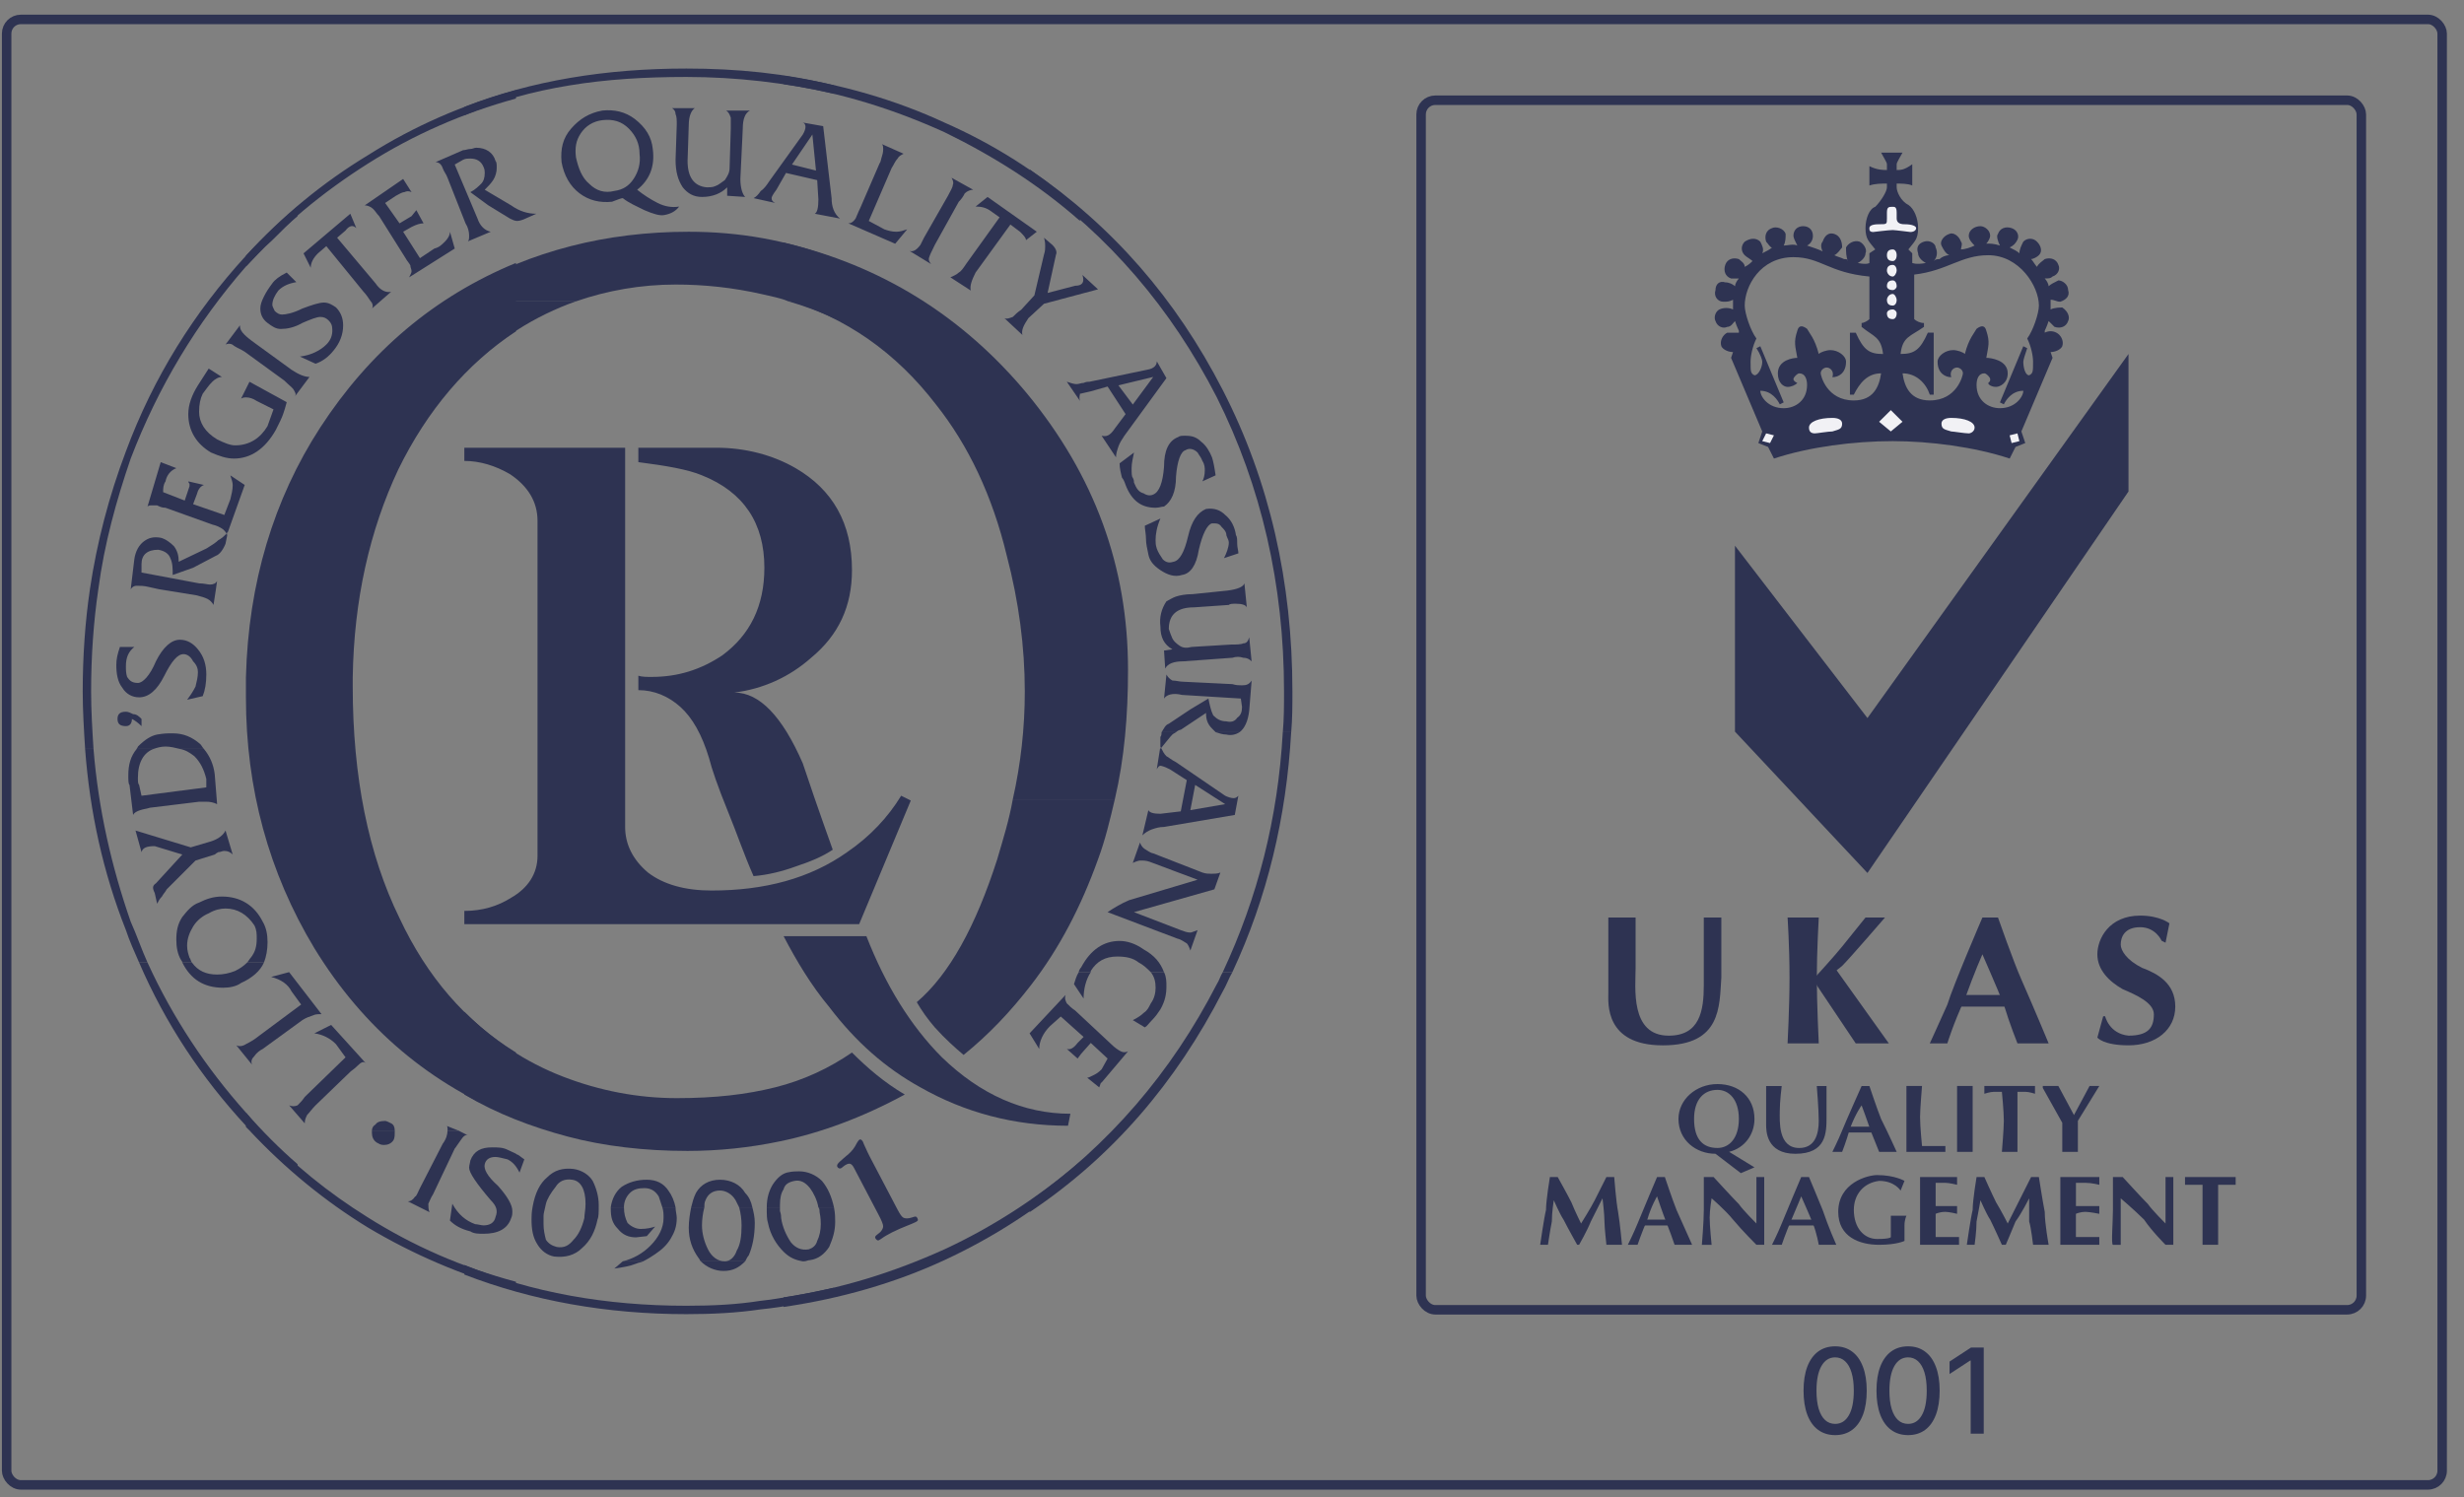<svg xmlns="http://www.w3.org/2000/svg" width="130" height="79" viewBox="0 0 130 79" fill="none"><rect x="0" y="0" width="130" height="79" fill="#808080" stroke="none"/><path fill-rule="evenodd" clip-rule="evenodd" d="M112.299 18.678L98.526 37.888L91.536 28.794V38.603L98.526 46.062L112.299 25.933V18.678V18.678Z" fill="#2E3352"></path><path fill-rule="evenodd" clip-rule="evenodd" d="M99.863 23.276C101.816 23.276 104.18 23.582 106.03 24.195L106.338 23.582L106.853 23.378L106.647 22.765L108.292 18.882L108.189 18.576C108.395 18.576 108.703 18.474 108.805 18.269C108.908 17.962 108.703 17.656 108.497 17.554C108.304 17.451 108.073 17.451 107.88 17.554V17.451C107.88 17.451 107.983 17.247 108.086 16.94L108.395 17.247C108.703 17.349 109.011 17.247 109.114 16.94C109.217 16.736 109.114 16.429 108.805 16.225C108.703 16.225 108.395 16.225 108.189 16.327V15.816C108.395 15.816 108.498 15.919 108.703 15.919C109.011 15.816 109.217 15.612 109.114 15.306C109.114 14.999 108.805 14.795 108.6 14.795C108.395 14.897 108.189 14.999 108.086 15.101C108.086 14.999 107.983 14.795 107.88 14.693C108.086 14.693 108.189 14.693 108.292 14.59C108.6 14.488 108.703 14.181 108.6 13.977C108.497 13.67 108.189 13.569 107.88 13.67C107.777 13.773 107.572 13.875 107.469 14.079C107.366 13.977 107.264 13.773 107.161 13.67C107.264 13.67 107.469 13.568 107.572 13.466C107.777 13.262 107.675 12.955 107.469 12.751C107.278 12.552 106.963 12.546 106.764 12.736C106.759 12.741 106.754 12.746 106.749 12.751C106.646 12.955 106.544 13.159 106.544 13.364C106.441 13.261 106.235 13.159 106.03 13.057C106.235 12.955 106.338 12.853 106.441 12.649C106.544 12.444 106.441 12.138 106.132 12.036C105.824 11.934 105.516 12.036 105.413 12.343C105.31 12.445 105.413 12.751 105.516 12.956C105.207 12.853 105.002 12.853 104.797 12.853C104.899 12.751 105.001 12.547 105.001 12.444C105.001 12.138 104.693 11.934 104.488 11.934C104.179 11.934 103.871 12.138 103.871 12.444C103.871 12.649 104.076 12.853 104.179 12.956C103.974 13.058 103.666 13.16 103.46 13.16C103.46 13.058 103.562 12.853 103.46 12.751C103.357 12.445 103.049 12.24 102.843 12.343C102.534 12.445 102.329 12.751 102.432 12.956C102.535 13.16 102.637 13.364 102.843 13.467C102.637 13.467 102.432 13.569 102.329 13.671C102.226 13.671 102.124 13.671 102.021 13.773C102.225 13.569 102.225 13.262 102.124 13.058C102.124 12.853 101.815 12.649 101.507 12.751C101.198 12.854 101.095 13.058 101.198 13.364C101.198 13.569 101.404 13.773 101.609 13.875C101.095 13.978 100.89 13.875 100.89 13.875V13.365L100.684 13.161C100.992 12.752 101.198 12.65 101.198 12.036C101.198 11.525 100.992 11.015 100.684 10.81C100.273 10.606 100.068 10.095 100.068 9.891V9.686C100.273 9.686 100.684 9.686 100.89 9.789V8.665C100.479 8.971 100.273 8.971 100.068 8.971V8.665C100.068 8.562 100.273 8.256 100.376 8.052H99.246C99.349 8.256 99.554 8.563 99.554 8.665V8.971C99.349 8.971 99.04 8.971 98.629 8.767V9.788C98.938 9.686 99.246 9.686 99.554 9.686V9.89C99.554 10.095 99.246 10.606 98.938 10.912C98.629 11.014 98.424 11.525 98.424 12.036C98.424 12.649 98.629 12.752 98.938 13.16L98.629 13.364V13.876C98.629 13.876 98.526 13.978 98.013 13.876C98.218 13.773 98.424 13.569 98.424 13.364C98.526 13.16 98.321 12.853 98.115 12.752C97.807 12.649 97.499 12.854 97.396 13.058C97.396 13.262 97.396 13.569 97.499 13.773C97.499 13.671 97.396 13.671 97.293 13.671C97.088 13.569 96.985 13.569 96.779 13.467C96.985 13.364 97.088 13.161 97.19 13.058C97.19 12.752 97.088 12.445 96.779 12.343C96.471 12.241 96.265 12.445 96.162 12.752C96.06 12.854 96.06 13.058 96.162 13.263C95.957 13.16 95.648 13.058 95.34 12.956C95.546 12.854 95.649 12.65 95.649 12.445C95.649 12.139 95.443 11.934 95.135 11.934C94.826 11.934 94.621 12.139 94.621 12.445C94.621 12.548 94.724 12.752 94.826 12.956C94.621 12.854 94.312 12.956 94.107 12.956C94.21 12.752 94.21 12.548 94.21 12.344C94.107 12.037 93.696 11.935 93.49 12.037C93.182 12.139 93.079 12.445 93.182 12.752C93.285 12.855 93.388 13.059 93.49 13.059C93.387 13.161 93.182 13.263 92.976 13.365C93.079 13.161 92.976 12.956 92.873 12.752C92.668 12.547 92.359 12.547 92.051 12.752C91.845 12.956 91.845 13.263 92.051 13.467C92.154 13.57 92.359 13.672 92.462 13.774C92.359 13.876 92.257 13.978 92.051 14.081C92.051 13.876 91.845 13.774 91.743 13.672C91.434 13.569 91.126 13.672 91.023 13.979C90.92 14.285 91.023 14.591 91.331 14.694H91.743C91.64 14.796 91.537 15 91.537 15.103C91.434 15 91.229 14.898 91.023 14.898C90.715 14.796 90.509 15.001 90.509 15.307C90.406 15.613 90.612 15.92 90.92 15.92C91.126 15.92 91.229 15.92 91.434 15.817V16.328C91.228 16.226 90.92 16.226 90.715 16.328C90.509 16.431 90.406 16.737 90.509 16.941C90.612 17.248 90.92 17.35 91.126 17.248C91.331 17.248 91.434 17.044 91.537 16.941C91.64 17.248 91.743 17.452 91.743 17.452V17.555H91.126C90.92 17.656 90.715 17.963 90.818 18.27C90.92 18.474 91.229 18.577 91.434 18.577L91.331 18.883L92.976 22.766L92.77 23.378L93.284 23.582L93.593 24.195C95.443 23.582 97.807 23.276 99.862 23.276L99.863 23.276ZM97.807 20.823C98.115 20.21 98.527 19.699 99.246 19.699C99.143 20.415 98.835 21.13 97.807 21.13C96.368 21.13 96.06 19.801 96.06 19.699C96.06 19.495 96.266 19.392 96.368 19.392C96.574 19.392 96.779 19.597 96.677 19.903C96.985 19.903 97.396 19.699 97.396 19.086C97.396 18.779 96.985 18.473 96.574 18.473C96.368 18.473 96.06 18.575 95.957 18.677C95.751 17.86 95.443 17.553 95.34 17.349C95.066 17.145 94.895 17.179 94.826 17.451C94.621 18.065 94.724 18.269 94.826 18.882C94.621 18.882 93.799 18.985 93.799 19.7C93.799 20.211 94.107 20.415 94.313 20.415C94.518 20.415 94.724 20.313 94.827 20.211C94.689 20.142 94.621 20.074 94.621 20.006C94.621 19.904 94.827 19.7 94.929 19.7C95.238 19.7 95.34 20.006 95.34 20.313C95.34 21.13 94.724 21.539 94.107 21.539C93.285 21.539 92.874 20.926 92.874 20.619C93.49 20.619 93.799 21.13 93.901 21.335L94.107 21.232L92.874 18.269L92.668 18.372C92.874 18.678 92.977 18.985 92.977 19.087C92.977 19.393 92.771 19.802 92.565 19.802C92.36 19.7 92.36 19.598 92.36 19.087C92.36 18.78 92.463 18.269 92.668 17.861C92.36 17.452 92.051 16.532 92.051 16.123C92.051 15.102 92.874 13.569 94.621 13.569C96.06 13.569 96.471 14.387 98.629 14.591V16.839C98.527 16.942 98.321 17.044 98.218 17.044V17.248C98.835 17.759 99.246 17.759 99.349 18.679C98.629 18.679 98.321 18.474 97.91 17.555H97.602V20.824H97.807V20.823ZM107.264 19.086C107.264 19.597 107.264 19.699 107.058 19.802C106.852 19.802 106.749 19.393 106.749 19.086C106.749 18.984 106.852 18.678 106.955 18.371L106.749 18.268L105.516 21.232L105.722 21.334C105.825 21.13 106.132 20.619 106.749 20.619C106.749 20.925 106.338 21.538 105.516 21.538C104.899 21.538 104.283 21.13 104.283 20.312C104.283 20.006 104.386 19.699 104.694 19.699C104.797 19.699 105.002 19.903 105.002 20.006C105.002 20.108 105.002 20.108 104.899 20.21C104.899 20.312 105.105 20.414 105.31 20.414C105.516 20.414 105.927 20.21 105.927 19.699C105.927 18.984 105.002 18.881 104.797 18.881C104.899 18.268 105.002 18.064 104.797 17.451C104.728 17.178 104.557 17.144 104.283 17.349C104.18 17.553 103.871 17.86 103.666 18.677C103.563 18.575 103.255 18.472 103.049 18.472C102.638 18.472 102.227 18.779 102.227 19.085C102.227 19.698 102.638 19.903 102.947 19.903C102.844 19.597 103.05 19.392 103.255 19.392C103.358 19.392 103.563 19.494 103.563 19.699C103.563 19.801 103.255 21.129 101.816 21.129C100.789 21.129 100.48 20.414 100.377 19.699C101.097 19.699 101.611 20.21 101.816 20.823H102.022V17.553H101.713C101.302 18.473 100.993 18.677 100.274 18.677C100.377 17.758 100.789 17.758 101.508 17.247V17.043C101.302 17.043 101.096 16.94 100.993 16.838V14.488C102.741 14.284 103.461 13.466 104.899 13.466C106.544 13.466 107.572 15.101 107.572 16.123C107.572 16.532 107.264 17.451 106.955 17.86C107.161 18.269 107.264 18.78 107.264 19.086Z" fill="#2E3352"></path><path fill-rule="evenodd" clip-rule="evenodd" d="M99.862 10.912C99.965 10.912 100.068 10.912 100.068 11.219V11.525C100.068 11.729 100.205 11.832 100.479 11.832C100.89 11.832 101.095 11.934 101.095 12.036C101.095 12.138 100.992 12.241 100.787 12.241C100.787 12.241 99.965 12.138 99.862 12.138C99.656 12.138 98.834 12.241 98.834 12.241C98.628 12.241 98.628 12.138 98.628 12.036C98.628 11.934 98.731 11.832 99.142 11.832C99.553 11.832 99.554 11.832 99.554 11.525V11.219C99.554 10.912 99.656 10.912 99.862 10.912ZM99.862 13.773C99.965 13.773 100.068 13.671 100.068 13.467C100.068 13.263 99.965 13.161 99.862 13.161C99.657 13.161 99.554 13.263 99.554 13.467C99.554 13.671 99.656 13.773 99.862 13.773ZM99.862 14.591C99.965 14.591 100.068 14.386 100.068 14.284C100.068 14.08 99.965 13.978 99.862 13.978C99.657 13.978 99.554 14.081 99.554 14.284C99.554 14.387 99.656 14.591 99.862 14.591ZM99.862 15.306C99.965 15.306 100.068 15.204 100.068 15.102C100.068 14.897 99.965 14.795 99.862 14.795C99.657 14.795 99.554 14.898 99.554 15.102C99.554 15.204 99.656 15.306 99.862 15.306ZM99.862 16.123C99.965 16.123 100.068 16.021 100.068 15.817C100.068 15.715 99.965 15.51 99.862 15.51C99.657 15.51 99.554 15.715 99.554 15.817C99.554 16.021 99.656 16.123 99.862 16.123ZM99.862 16.839C99.965 16.839 100.068 16.737 100.068 16.532C100.068 16.43 99.965 16.328 99.862 16.328C99.657 16.328 99.554 16.43 99.554 16.532C99.554 16.737 99.656 16.839 99.862 16.839ZM97.19 22.356C97.19 22.663 96.984 22.663 96.676 22.765C96.47 22.765 95.853 22.867 95.751 22.867C95.545 22.867 95.442 22.765 95.442 22.561C95.442 22.254 95.956 22.05 96.675 22.05C96.984 22.05 97.19 22.152 97.19 22.356ZM93.387 23.378L92.976 23.276L93.181 22.867L93.592 22.97L93.387 23.378ZM99.759 21.641L100.376 22.254L99.759 22.765L99.142 22.254L99.759 21.641ZM102.432 22.356C102.432 22.663 102.637 22.663 102.946 22.765C103.049 22.765 103.666 22.867 103.871 22.867C103.974 22.867 104.179 22.765 104.179 22.561C104.179 22.254 103.666 22.05 102.946 22.05C102.637 22.05 102.431 22.152 102.431 22.356H102.432ZM106.132 23.378L106.543 23.276L106.44 22.867L106.029 22.97L106.132 23.378Z" fill="#F1F1F5"></path><path fill-rule="evenodd" clip-rule="evenodd" d="M94.312 48.412C94.312 48.412 94.415 49.945 94.415 51.58C94.415 53.113 94.312 55.054 94.312 55.054H95.957C95.957 55.054 95.854 52.908 95.854 51.58C95.854 50.251 95.957 48.412 95.957 48.412H94.312Z" fill="#2E3352"></path><path fill-rule="evenodd" clip-rule="evenodd" d="M95.751 51.58C95.751 51.58 96.779 50.456 97.19 49.945L98.424 48.412H99.451C99.451 48.412 97.601 50.558 97.19 50.966C96.847 51.239 96.505 51.511 96.162 51.784L95.751 51.58V51.58Z" fill="#2E3352"></path><path fill-rule="evenodd" clip-rule="evenodd" d="M96.882 51.172L99.656 55.055H97.909L95.854 51.989L95.751 51.581L96.882 51.172ZM84.855 48.413H86.294V51.07C86.294 52.092 85.986 54.646 88.042 54.646C89.686 54.646 89.892 53.318 89.892 51.99V48.413H90.817V51.581C90.714 53.114 90.817 55.157 87.733 55.157C84.65 55.157 84.855 52.909 84.855 52.398V48.413ZM93.181 57.303H94.003C94.003 57.303 93.9 58.12 93.9 58.63C93.9 59.141 93.798 60.573 94.928 60.573C95.751 60.573 95.956 59.857 95.956 59.142C95.956 58.529 95.853 57.303 95.853 57.303H96.367V58.938C96.367 59.755 96.367 60.879 94.723 60.879C93.181 60.879 93.181 59.653 93.181 59.346V57.303H93.181V57.303ZM97.19 60.777C97.19 60.777 97.395 60.266 97.601 59.551C97.909 58.734 98.218 58.325 98.218 58.325C98.218 58.325 98.526 59.142 98.732 59.755L99.143 60.777H100.068C100.068 60.777 99.657 59.858 99.245 59.04C99.04 58.529 98.629 57.303 98.629 57.303H98.218C98.218 57.303 97.395 59.142 97.19 59.653C96.984 60.163 96.676 60.777 96.676 60.777H97.19V60.777Z" fill="#2E3352"></path><path fill-rule="evenodd" clip-rule="evenodd" d="M97.498 59.755H99.04V59.448H97.498V59.755Z" fill="#2E3352"></path><path fill-rule="evenodd" clip-rule="evenodd" d="M102.741 55.054C102.741 55.054 103.049 54.032 103.666 52.703C104.18 51.273 104.591 50.354 104.591 50.354C104.591 50.354 105.311 51.989 105.722 53.011C106.03 54.032 106.441 55.054 106.441 55.054H108.086C108.086 55.054 107.366 53.316 106.647 51.681C106.236 50.762 105.414 48.412 105.414 48.412H104.592C104.592 48.412 103.05 51.989 102.741 53.011C102.331 53.93 101.816 55.054 101.816 55.054H102.74H102.741Z" fill="#2E3352"></path><path fill-rule="evenodd" clip-rule="evenodd" d="M103.255 53.113H106.132V52.499H103.255V53.113ZM86.397 65.681C86.397 65.681 86.603 65.068 86.911 64.353C87.117 63.638 87.425 63.126 87.425 63.126C87.425 63.126 87.734 64.046 87.939 64.557C88.086 64.928 88.223 65.303 88.351 65.681H89.276L88.453 63.842C88.248 63.331 87.837 62.105 87.837 62.105H87.426C87.426 62.105 86.603 64.046 86.398 64.558C86.192 65.068 85.884 65.681 85.884 65.681H86.397V65.681Z" fill="#2E3352"></path><path fill-rule="evenodd" clip-rule="evenodd" d="M86.706 64.659H88.248V64.353H86.706V64.659ZM94.004 65.68C94.004 65.68 94.209 65.067 94.518 64.353C94.826 63.637 95.032 63.126 95.032 63.126C95.032 63.126 95.443 64.046 95.648 64.557C95.854 65.067 95.957 65.681 95.957 65.681H96.882C96.882 65.681 96.47 64.761 96.162 63.842C95.956 63.33 95.442 62.105 95.442 62.105H95.031C95.031 62.105 94.209 64.046 94.004 64.557C93.798 65.068 93.49 65.681 93.49 65.681H94.004V65.68Z" fill="#2E3352"></path><path fill-rule="evenodd" clip-rule="evenodd" d="M94.312 64.659H95.854V64.353H94.312V64.659ZM114.459 48.719L114.253 49.74L114.047 49.638C114.047 49.638 113.739 48.923 112.917 48.923C112.095 48.923 111.889 49.434 111.889 49.842C111.889 50.149 112.198 50.66 113.02 51.069C113.842 51.375 114.767 51.887 114.767 53.112C114.767 54.338 113.739 55.156 112.3 55.156C110.964 55.156 110.656 54.747 110.656 54.747L110.964 53.623H111.067C111.067 53.623 111.272 54.542 112.3 54.645C113.328 54.645 113.637 54.236 113.637 53.521C113.637 52.908 112.711 52.499 111.992 52.193C111.272 51.784 110.656 51.171 110.656 50.354C110.656 49.537 111.272 48.311 112.917 48.311C113.944 48.31 114.459 48.718 114.459 48.718V48.719ZM91.229 60.776C92.051 60.572 92.565 59.857 92.565 59.039C92.565 57.915 91.743 57.2 90.612 57.2C89.481 57.2 88.556 58.018 88.556 59.039C88.556 60.163 89.481 60.878 90.509 60.878L91.845 61.9L92.565 61.594L91.229 60.776ZM89.379 59.039C89.379 58.017 89.892 57.506 90.612 57.506C91.228 57.506 91.742 58.017 91.742 59.039C91.742 60.061 91.228 60.572 90.612 60.572C89.892 60.572 89.379 60.163 89.379 59.039ZM100.582 57.302V60.776H102.638V60.469H101.405C101.405 60.469 101.302 59.448 101.302 58.937C101.302 58.528 101.405 57.301 101.405 57.301H100.582V57.302ZM103.255 57.302V60.776H104.077V57.302H103.255ZM104.694 57.302V57.711C104.694 57.711 105.002 57.608 105.208 57.608H105.619C105.619 57.608 105.722 58.63 105.722 59.141C105.722 59.55 105.619 60.776 105.619 60.776H106.441V57.608H106.852C107.058 57.608 107.366 57.711 107.366 57.711V57.302H104.694ZM115.281 62.104V62.513H116.206V65.681H117.028V62.513H117.953V62.104H115.281ZM107.777 57.302V57.404L108.805 59.243V60.776H109.628V59.141L110.758 57.302H110.244L109.422 58.835L108.599 57.302H107.777ZM81.259 65.681C81.259 65.681 81.464 64.25 81.567 63.842C81.567 63.33 81.773 62.104 81.773 62.104H82.184C82.184 62.104 82.698 63.024 82.903 63.433C83.109 63.943 83.417 64.557 83.417 64.557C83.417 64.557 83.931 63.739 84.137 63.33L84.754 62.104H85.165C85.165 62.104 85.268 63.433 85.37 63.943C85.473 64.556 85.576 65.68 85.576 65.68H84.754C84.754 65.68 84.651 64.761 84.651 64.454C84.651 64.046 84.548 63.228 84.548 63.228L83.931 64.454C83.726 64.965 83.314 65.68 83.314 65.68H83.211C83.211 65.68 82.697 64.761 82.492 64.353C82.286 64.046 81.978 63.33 81.978 63.33C81.978 63.33 81.875 63.943 81.875 64.454C81.772 64.965 81.67 65.68 81.67 65.68H81.259V65.681ZM103.769 65.681C103.769 65.681 103.974 64.25 104.077 63.842C104.077 63.33 104.283 62.104 104.283 62.104H104.694C104.694 62.104 105.105 63.024 105.31 63.433C105.619 63.943 105.927 64.557 105.927 64.557L106.544 63.33L107.161 62.104H107.571C107.571 62.104 107.777 63.433 107.88 63.943C107.88 64.556 108.086 65.68 108.086 65.68H107.264C107.264 65.68 107.161 64.761 107.058 64.454V63.228C107.058 63.228 106.647 64.045 106.338 64.454C106.132 64.965 105.824 65.68 105.824 65.68H105.619C105.619 65.68 105.207 64.761 105.002 64.353C104.797 64.046 104.488 63.33 104.488 63.33C104.488 63.33 104.385 63.943 104.282 64.454C104.282 64.965 104.18 65.68 104.18 65.68H103.769V65.681ZM89.79 65.681C89.79 65.681 89.893 64.455 89.893 63.842V62.104H90.407C90.407 62.104 91.435 63.228 91.743 63.535C91.949 63.842 92.668 64.557 92.668 64.557V62.105H93.08V65.681H92.668C92.668 65.681 91.949 64.966 91.435 64.353C91.023 63.842 90.304 63.229 90.304 63.229C90.304 63.229 90.201 63.842 90.201 64.251C90.201 64.659 90.304 65.682 90.304 65.682H89.79V65.681V65.681ZM111.478 65.681C111.375 65.681 111.478 64.455 111.478 63.842V62.104H111.992C111.992 62.104 113.019 63.228 113.328 63.535C113.534 63.842 114.253 64.557 114.253 64.557V62.105H114.664V65.681H114.253C114.253 65.681 113.534 64.966 113.122 64.353C112.608 63.842 111.889 63.229 111.889 63.229V65.682H111.478V65.681V65.681ZM100.48 62.308L100.274 62.82C100.274 62.82 99.966 62.308 99.144 62.308C98.321 62.411 97.808 63.024 97.808 63.841C97.808 64.761 98.322 65.374 99.041 65.374C99.76 65.374 99.76 65.272 99.76 65.272V64.148H100.583C100.583 64.148 100.48 64.352 100.48 64.659V65.477C100.48 65.477 100.069 65.681 99.144 65.681C98.116 65.681 96.985 65.272 96.985 63.943C96.985 62.411 98.527 62.002 99.041 62.002C99.966 62.002 100.48 62.308 100.48 62.308V62.308ZM101.302 62.104V65.681H103.358V65.272H102.125V64.046C102.125 64.046 102.33 63.943 102.638 63.943C102.844 63.943 103.255 64.046 103.255 64.046V63.638H102.125V62.411H102.638C102.844 62.411 103.255 62.514 103.255 62.514V62.105H101.302V62.105L101.302 62.104ZM108.703 62.104V65.681H110.759V65.272H109.525V64.046C109.525 64.046 109.731 63.943 110.039 63.943C110.245 63.943 110.759 64.046 110.759 64.046V63.638H109.526V62.411H110.039C110.348 62.411 110.759 62.514 110.759 62.514V62.105H108.703V62.105V62.104Z" fill="#2E3352"></path><path fill-rule="evenodd" clip-rule="evenodd" d="M7.783 50.787C9.112 53.701 10.885 56.36 12.975 58.702C13.862 59.715 14.748 60.602 15.697 61.425V61.995C14.748 61.234 13.862 60.349 12.975 59.399C10.632 56.866 8.733 54.017 7.34 50.788H7.783V50.787H7.783ZM10.126 50.787C10.442 51.231 10.886 51.421 11.455 51.421C11.772 51.421 12.088 51.357 12.405 51.231C12.658 51.104 12.849 50.977 13.038 50.787H13.925C13.735 51.231 13.292 51.611 12.722 51.864C12.469 52.054 12.088 52.117 11.772 52.117C10.759 52.117 10.062 51.674 9.619 50.788H10.126V50.787ZM16.964 53.511C16.774 53.511 16.647 53.511 16.52 53.574C16.331 53.637 16.141 53.701 15.951 53.827L13.862 55.347C13.735 55.409 13.545 55.536 13.418 55.727C13.292 55.853 13.228 55.98 13.292 56.17L12.469 55.157C12.595 55.22 12.785 55.22 12.975 55.093C13.228 54.967 13.418 54.84 13.418 54.84L15.888 53.004L15.381 52.308C15.191 51.927 14.811 51.674 14.305 51.547L15.254 51.294L16.964 53.511Z" fill="#2E3352"></path><path fill-rule="evenodd" clip-rule="evenodd" d="M4.934 39.517C5.187 42.683 5.883 45.723 6.897 48.635C7.213 49.332 7.467 50.091 7.783 50.788H7.34C7.087 50.218 6.833 49.648 6.643 49.078C5.44 46.039 4.743 42.874 4.49 39.517H4.934ZM8.1 39.517C7.593 39.708 7.276 40.214 7.276 41.037C7.276 41.227 7.276 41.353 7.34 41.417L7.466 41.987L10.885 41.544V41.1C10.759 40.594 10.569 40.213 10.252 39.897C9.999 39.707 9.809 39.58 9.492 39.517H10.758C11.075 39.897 11.265 40.34 11.328 40.846L11.455 42.43C11.277 42.343 11.082 42.3 10.885 42.303H10.505L7.909 42.619C7.719 42.682 7.592 42.682 7.402 42.746C7.213 42.809 7.086 42.873 7.023 43L6.833 41.416C6.77 41.353 6.77 41.163 6.77 40.91C6.77 40.34 6.896 39.897 7.213 39.517H8.099V39.517L8.1 39.517ZM9.619 50.788C9.619 50.746 9.598 50.704 9.556 50.661C9.366 50.345 9.303 49.965 9.303 49.584C9.303 49.141 9.366 48.762 9.619 48.382C9.873 48.065 10.126 47.748 10.506 47.622C10.886 47.431 11.266 47.305 11.71 47.305C12.659 47.305 13.419 47.748 13.862 48.634C14.052 48.951 14.116 49.331 14.116 49.711C14.116 50.091 14.052 50.471 13.926 50.787H13.039C13.102 50.725 13.165 50.598 13.229 50.533C13.482 50.217 13.545 49.901 13.545 49.52C13.545 49.268 13.545 49.077 13.419 48.824C13.039 48.255 12.532 47.937 11.899 47.937C11.646 47.937 11.329 48.001 11.012 48.191C10.696 48.318 10.379 48.571 10.189 48.887C9.999 49.204 9.872 49.52 9.872 49.901C9.872 50.154 9.936 50.344 9.999 50.534C10.063 50.598 10.063 50.725 10.126 50.788H9.619V50.788L9.619 50.788ZM12.278 45.089C12.152 44.962 12.025 44.899 11.835 44.899C11.709 44.899 11.646 44.962 11.519 44.962C11.45 44.995 11.386 45.038 11.329 45.089L10.316 45.405L8.796 46.925C8.733 47.052 8.606 47.178 8.543 47.305C8.416 47.432 8.353 47.559 8.29 47.685L8.163 47.116C8.037 46.862 8.037 46.735 8.226 46.608L9.619 45.089L8.163 44.646C7.783 44.646 7.53 44.71 7.467 44.962L7.15 43.823L10.063 44.71L11.139 44.393C11.52 44.266 11.773 44.076 11.899 43.823L12.278 45.09V45.089Z" fill="#2E3352"></path><path fill-rule="evenodd" clip-rule="evenodd" d="M5.187 31.096C4.934 32.805 4.807 34.642 4.807 36.478C4.807 37.491 4.87 38.504 4.933 39.517H4.491C4.427 38.504 4.364 37.491 4.364 36.478C4.364 34.641 4.491 32.805 4.744 31.096H5.187H5.187ZM11.392 31.096L11.265 31.919C11.194 31.784 11.084 31.674 10.949 31.602C10.822 31.539 10.633 31.476 10.379 31.413L8.416 31.096H11.392V31.096ZM7.213 39.517C7.213 39.454 7.277 39.454 7.277 39.391C7.657 39.01 7.973 38.821 8.29 38.757C8.67 38.694 8.86 38.694 8.923 38.694H9.113C9.682 38.694 10.126 38.884 10.569 39.264C10.632 39.327 10.695 39.454 10.758 39.517H9.492C9.239 39.454 8.986 39.391 8.733 39.391C8.479 39.391 8.289 39.454 8.099 39.517H7.213ZM10.885 35.591C10.885 36.034 10.822 36.414 10.696 36.731L9.872 36.921C10.063 36.667 10.189 36.478 10.316 36.224C10.379 35.971 10.442 35.718 10.442 35.464C10.442 35.275 10.379 35.084 10.189 34.895C10.063 34.642 9.872 34.515 9.682 34.515C9.366 34.515 9.049 34.895 8.669 35.655C8.289 36.415 7.846 36.794 7.34 36.794C6.96 36.794 6.643 36.604 6.453 36.288C6.2 35.971 6.137 35.528 6.137 35.085C6.137 34.769 6.2 34.515 6.327 34.135H7.087C6.77 34.388 6.643 34.705 6.643 35.148C6.643 35.338 6.643 35.528 6.707 35.718C6.833 35.908 6.96 36.035 7.276 36.035C7.53 36.035 7.91 35.655 8.226 34.895C8.606 34.135 9.049 33.755 9.492 33.755C9.872 33.755 10.188 33.945 10.442 34.261C10.758 34.642 10.885 35.085 10.885 35.591L10.885 35.591ZM6.96 37.934C6.96 38.187 6.833 38.313 6.643 38.313C6.327 38.313 6.2 38.187 6.2 37.934C6.2 37.68 6.327 37.554 6.643 37.554C6.77 37.554 6.897 37.617 7.023 37.681C7.213 37.681 7.34 37.807 7.467 37.934V38.313C7.276 38.124 7.087 37.997 6.96 37.934Z" fill="#2E3352"></path><path fill-rule="evenodd" clip-rule="evenodd" d="M4.743 31.096C5.114 28.608 5.751 26.168 6.643 23.815C8.099 19.89 10.252 16.471 12.975 13.495C13.861 12.545 14.747 11.722 15.697 10.898V11.405C15.317 11.722 14.874 12.165 14.368 12.671C13.861 13.114 13.418 13.621 12.975 14.064C10.379 17.04 8.352 20.395 6.896 24.195C6.136 26.411 5.503 28.69 5.187 31.096H4.743V31.096ZM6.896 31.096L7.086 29.514C7.149 29.07 7.339 28.754 7.592 28.564C7.846 28.374 8.099 28.311 8.479 28.374C8.732 28.437 8.986 28.627 9.175 28.817C9.365 29.071 9.429 29.324 9.429 29.641L10.885 28.944C11.201 28.754 11.392 28.627 11.518 28.501C11.644 28.438 11.834 28.311 12.025 28.058L11.898 28.691C11.772 29.007 11.582 29.26 11.392 29.324L10.188 29.957L9.112 30.337C9.112 30.02 9.112 29.703 8.985 29.45C8.922 29.26 8.732 29.07 8.352 29.007C7.782 29.007 7.466 29.26 7.466 29.767V30.21L10.505 30.78C10.758 30.78 10.948 30.843 11.074 30.843C11.264 30.843 11.391 30.78 11.454 30.653L11.391 31.096H8.415L7.845 30.97C7.592 30.907 7.402 30.907 7.212 30.907C7.079 30.904 6.956 30.978 6.896 31.096H6.896ZM16.33 19.889L15.57 20.903C15.633 20.776 15.57 20.712 15.507 20.586C15.444 20.459 15.254 20.332 15 20.079L12.911 18.56C12.721 18.433 12.531 18.37 12.341 18.243C12.214 18.116 12.024 18.116 11.898 18.18L12.658 17.167C12.658 17.357 12.721 17.483 12.911 17.673C12.911 17.673 13.037 17.8 13.291 17.99L15.38 19.51C15.76 19.763 16.077 19.889 16.33 19.889H16.33ZM15.127 21.22C15.064 21.473 15.001 21.663 14.937 21.852C14.874 22.043 14.747 22.296 14.557 22.676C13.987 23.689 13.227 24.196 12.341 24.196C11.961 24.196 11.581 24.069 11.138 23.879C10.378 23.436 9.934 22.739 9.934 21.853C9.934 21.347 10.124 20.84 10.441 20.333L11.011 19.447L11.707 19.89C11.518 19.89 11.328 20.017 11.201 20.143C11.011 20.333 10.884 20.523 10.694 20.777C10.568 21.03 10.504 21.346 10.504 21.727C10.504 22.296 10.821 22.803 11.454 23.183C11.834 23.372 12.15 23.499 12.404 23.499C13.163 23.499 13.733 23.119 14.113 22.486L14.43 21.6L13.543 21.156C13.353 21.029 13.163 20.967 12.973 20.967C12.91 20.967 12.847 20.967 12.72 21.03L13.163 20.143L15.127 21.22H15.127ZM12.911 25.588L11.961 28.247C11.961 28.121 11.898 28.058 11.771 27.931C11.582 27.804 11.455 27.741 11.202 27.678L8.732 26.792C8.543 26.792 8.416 26.728 8.289 26.665H8.036C7.91 26.665 7.846 26.665 7.783 26.728L8.479 24.386L9.303 24.702C8.986 24.828 8.796 25.082 8.733 25.398C8.607 25.589 8.607 25.778 8.607 25.968L9.746 26.412L10 25.652V25.526C9.936 25.462 9.936 25.399 9.936 25.399L10.759 25.589C10.57 25.652 10.443 25.842 10.38 26.096L10.189 26.602L11.835 27.172L12.152 26.349C12.215 26.096 12.278 25.842 12.278 25.589C12.278 25.462 12.215 25.272 12.152 25.082L12.912 25.588H12.911ZM13.798 59.652C15.444 61.425 17.344 62.945 19.37 64.211C21.776 65.731 24.372 66.871 27.221 67.631V68.074C24.372 67.314 21.776 66.174 19.433 64.782C17.153 63.389 15.064 61.679 13.165 59.652H13.798ZM20.826 59.652V59.716C20.826 59.906 20.826 60.033 20.762 60.159C20.636 60.349 20.446 60.413 20.256 60.413C20.066 60.413 20.003 60.349 19.876 60.286C19.686 60.159 19.623 59.969 19.623 59.779V59.652H20.826H20.826ZM24.181 59.652L24.688 59.906C24.561 59.843 24.435 59.969 24.308 60.159C24.118 60.413 24.055 60.539 23.992 60.603L22.852 63.008C22.726 63.199 22.662 63.389 22.599 63.515C22.599 63.642 22.599 63.832 22.662 63.959L21.522 63.389C21.648 63.389 21.775 63.325 21.902 63.135C21.965 63.135 22.029 62.946 22.155 62.692L23.358 60.349C23.548 60.096 23.611 59.843 23.611 59.653H24.181V59.652ZM31.526 64.338C31.399 64.971 31.146 65.478 30.703 65.858C30.323 66.237 29.816 66.364 29.246 66.301C28.867 66.237 28.55 65.985 28.36 65.668C28.107 65.288 28.043 64.844 28.043 64.338C28.043 64.211 28.043 63.958 28.107 63.642C28.233 62.945 28.487 62.438 28.867 62.122C29.246 61.742 29.689 61.615 30.259 61.679C30.703 61.742 31.083 61.995 31.272 62.312C31.462 62.692 31.589 63.135 31.589 63.578C31.589 63.958 31.589 64.211 31.526 64.338ZM27.664 61.173L27.41 61.87C27.221 61.489 27.031 61.3 26.777 61.173C26.524 61.109 26.271 61.046 26.145 61.046C25.828 61.046 25.638 61.173 25.575 61.426C25.511 61.679 25.701 62.059 26.271 62.566C26.778 63.135 27.031 63.579 27.031 63.895C27.031 64.022 27.031 64.148 26.968 64.275C26.778 64.845 26.271 65.099 25.511 65.099C25.258 65.099 25.005 65.099 24.815 64.972C24.308 64.845 23.992 64.655 23.738 64.402L23.865 63.516C24.181 64.085 24.561 64.402 25.068 64.592C25.194 64.592 25.384 64.656 25.511 64.656C25.828 64.656 26.081 64.529 26.144 64.212C26.271 63.895 26.208 63.643 25.891 63.326C25.131 62.439 24.751 61.87 24.751 61.616C24.751 61.489 24.815 61.3 24.815 61.236C25.004 60.73 25.384 60.54 25.954 60.54C26.271 60.54 26.524 60.54 26.777 60.666C27.031 60.793 27.221 60.856 27.284 60.92C27.348 60.92 27.474 61.047 27.664 61.173L27.664 61.173ZM30.83 64.275C30.83 64.085 30.893 63.831 30.893 63.515C30.893 62.755 30.64 62.312 30.197 62.249C29.817 62.185 29.5 62.312 29.31 62.629C29.057 62.946 28.867 63.262 28.803 63.516C28.74 63.832 28.677 64.022 28.677 64.148V64.592C28.677 64.909 28.74 65.162 28.803 65.416C28.93 65.605 29.12 65.732 29.373 65.795C29.753 65.859 30.006 65.732 30.26 65.416C30.513 65.162 30.703 64.782 30.829 64.275H30.83Z" fill="#2E3352"></path><path fill-rule="evenodd" clip-rule="evenodd" d="M18.61 35.718V36.225C18.61 40.974 19.433 45.089 21.079 48.446C22.536 51.548 24.562 53.891 27.221 55.536V59.019C22.725 57.246 19.18 54.27 16.584 50.028C14.178 46.039 12.975 41.607 12.975 36.795V35.718H18.61H18.61ZM13.165 59.652L12.976 59.462V58.702C13.228 59.019 13.482 59.336 13.799 59.652H13.165H13.165ZM19.623 59.652C19.623 59.526 19.687 59.399 19.813 59.336C19.877 59.209 20.066 59.145 20.32 59.145C20.383 59.145 20.51 59.209 20.637 59.272C20.763 59.336 20.826 59.462 20.826 59.652H19.623ZM23.613 59.652V59.588C23.613 59.526 23.613 59.399 23.549 59.399L24.182 59.652H23.613ZM19.307 56.106C19.181 55.979 19.054 56.043 18.864 56.233C18.674 56.423 18.547 56.487 18.484 56.55L16.648 58.322C16.458 58.512 16.331 58.702 16.204 58.829C16.141 58.955 16.078 59.082 16.078 59.272L15.255 58.322C15.396 58.385 15.557 58.385 15.698 58.322C15.825 58.196 15.951 58.069 16.078 57.879L18.231 55.79L17.724 55.093C17.419 54.782 17.017 54.581 16.584 54.523L17.471 54.08L19.306 56.106L19.307 56.106ZM12.976 35.718C13.102 30.78 14.432 26.347 16.901 22.549C19.497 18.559 22.916 15.647 27.222 13.874V17.483C24.626 19.193 22.536 21.662 21.017 24.765C19.497 27.994 18.674 31.666 18.611 35.718H12.976L12.976 35.718ZM28.298 11.278L27.728 11.532C27.602 11.595 27.411 11.658 27.285 11.658C27.158 11.658 27.032 11.595 26.905 11.532L25.765 10.835L24.815 10.139C25.068 10.012 25.259 9.822 25.385 9.695C25.511 9.569 25.575 9.379 25.575 9.126C25.575 9.063 25.575 8.936 25.511 8.809C25.385 8.493 25.131 8.366 24.815 8.366C24.688 8.366 24.561 8.366 24.435 8.429L23.991 8.682L25.194 11.532C25.32 11.912 25.574 12.165 25.891 12.228L24.688 12.735C24.751 12.672 24.751 12.545 24.751 12.418C24.751 12.229 24.688 11.975 24.561 11.785L23.611 9.379C23.548 9.189 23.421 9.063 23.357 8.873C23.294 8.683 23.168 8.556 22.978 8.556L24.434 7.923C24.56 7.923 24.687 7.86 24.814 7.86C24.941 7.86 25.004 7.796 25.131 7.796C25.637 7.796 26.017 8.049 26.144 8.493C26.207 8.556 26.207 8.682 26.207 8.873C26.207 9.063 26.144 9.316 26.017 9.506C25.891 9.695 25.764 9.822 25.574 10.012L26.967 10.836C27.41 11.152 27.854 11.279 28.297 11.279L28.298 11.278ZM23.992 13.114L21.586 14.634C21.65 14.507 21.713 14.381 21.713 14.318C21.713 14.191 21.65 14.128 21.65 14.001C21.586 13.875 21.46 13.748 21.397 13.621L20.004 11.405C19.878 11.278 19.814 11.152 19.687 11.025C19.56 10.899 19.371 10.835 19.244 10.835L21.27 9.442L21.713 10.139C21.595 10.075 21.452 10.075 21.333 10.139C21.207 10.139 21.017 10.266 20.89 10.329L20.32 10.709L21.08 11.785L21.713 11.405L21.967 11.089L22.347 11.785C22.157 11.785 21.967 11.849 21.713 11.976L21.27 12.228L22.157 13.621L22.917 13.114C23.17 13.051 23.297 12.925 23.487 12.735C23.613 12.608 23.74 12.418 23.74 12.228L23.992 13.115V13.114ZM20.636 15.394L19.623 16.28C19.687 16.217 19.687 16.027 19.56 15.901C19.433 15.711 19.307 15.521 19.18 15.394L17.217 12.988L16.774 13.368C16.52 13.621 16.394 13.874 16.394 14.128L16.014 13.368L18.483 11.278L18.8 12.038C18.61 11.848 18.42 11.912 18.23 12.164L17.787 12.544L19.813 14.95C20.066 15.331 20.383 15.457 20.636 15.394L20.636 15.394ZM17.724 16.217C17.977 16.47 18.104 16.787 18.104 17.166C18.104 17.673 17.914 18.116 17.598 18.496C17.344 18.813 17.028 19.066 16.648 19.192L15.824 18.813C16.394 18.75 16.901 18.496 17.217 18.18C17.47 17.927 17.534 17.673 17.534 17.42C17.534 17.166 17.47 17.04 17.344 16.914C17.217 16.787 17.091 16.723 16.901 16.723C16.71 16.723 16.394 16.85 15.951 17.04C15.508 17.293 15.128 17.357 14.811 17.357C14.558 17.357 14.368 17.23 14.115 17.04C13.862 16.85 13.735 16.596 13.735 16.28C13.735 16.09 13.798 15.9 13.925 15.647C14.051 15.394 14.178 15.204 14.368 14.95C14.495 14.761 14.748 14.57 15.128 14.381L15.634 14.887C15.255 14.951 14.938 15.077 14.685 15.331C14.495 15.584 14.368 15.837 14.368 16.091C14.368 16.154 14.432 16.28 14.495 16.407C14.621 16.534 14.748 16.597 14.875 16.597C15.065 16.597 15.444 16.534 15.951 16.28C16.458 16.091 16.838 15.964 17.091 15.964C17.344 15.964 17.534 16.09 17.724 16.217ZM27.221 5.2C24.436 5.96 21.839 7.099 19.433 8.619C17.027 10.138 14.875 11.912 12.975 14.064V13.495C14.859 11.418 17.034 9.627 19.433 8.176C21.839 6.656 24.436 5.517 27.221 4.757V5.2V5.2ZM33.933 66.553C33.806 66.617 33.68 66.617 33.553 66.68C33.237 66.807 32.856 66.871 32.413 66.934L32.856 66.554H33.933V66.553ZM39.315 66.553C38.999 66.87 38.682 67.061 38.175 67.061C37.732 67.061 37.289 66.87 36.972 66.553H39.315ZM44 68.39C42.671 68.707 41.405 68.96 40.139 69.087C38.872 69.277 37.542 69.34 36.213 69.34C32.034 69.34 28.108 68.644 24.499 67.251V66.744C28.045 68.2 31.97 68.897 36.213 68.897C37.606 68.897 38.872 68.834 40.075 68.643C41.215 68.516 42.544 68.263 44 67.947V68.39Z" fill="#2E3352"></path><path fill-rule="evenodd" clip-rule="evenodd" d="M32.92 63.704C32.92 64.021 32.983 64.273 33.109 64.527C33.299 64.718 33.553 64.844 33.806 64.844C34.123 64.844 34.376 64.781 34.566 64.718L34.123 65.224L33.553 65.288C33.173 65.288 32.856 65.161 32.603 64.844C32.287 64.528 32.224 64.211 32.224 63.767V63.704H32.92V63.704ZM35.642 63.704C35.642 63.894 35.706 64.084 35.706 64.273C35.706 64.717 35.579 65.034 35.389 65.351C35.199 65.667 34.946 65.921 34.566 66.174C34.376 66.3 34.186 66.427 33.932 66.553H32.856C33.408 66.418 33.912 66.134 34.312 65.731C34.756 65.287 35.009 64.781 35.009 64.274C35.009 64.085 35.009 63.894 34.946 63.704H35.642V63.704V63.704ZM37.162 63.704C37.081 64.014 37.038 64.333 37.036 64.654C37.036 65.097 37.162 65.54 37.352 65.92C37.542 66.3 37.859 66.553 38.238 66.553C38.492 66.553 38.745 66.364 38.872 65.984C39.062 65.667 39.125 65.224 39.125 64.654C39.123 64.333 39.081 64.014 38.998 63.704H39.695C39.759 63.958 39.822 64.21 39.822 64.527C39.822 65.224 39.695 65.793 39.505 66.237C39.442 66.3 39.378 66.427 39.315 66.553H36.972C36.909 66.49 36.909 66.427 36.846 66.364C36.529 65.92 36.339 65.414 36.339 64.781C36.339 64.401 36.403 64.021 36.466 63.704H37.162ZM41.151 63.704V63.894C41.214 64.084 41.214 64.21 41.214 64.274C41.277 64.718 41.468 65.161 41.721 65.54C41.974 65.857 42.29 65.984 42.671 65.92C42.861 65.857 43.051 65.73 43.114 65.477C43.241 65.224 43.304 64.907 43.304 64.59C43.304 64.463 43.304 64.273 43.241 63.957C43.241 63.894 43.241 63.767 43.178 63.703H44C44.064 64.02 44.064 64.273 44.064 64.463C44.064 64.97 43.937 65.35 43.747 65.793C43.494 66.173 43.178 66.426 42.734 66.49C42.608 66.49 42.544 66.552 42.418 66.552H42.354C41.974 66.49 41.657 66.363 41.341 66.046C40.961 65.666 40.645 65.16 40.518 64.527C40.454 64.336 40.454 64.084 40.454 63.767V63.703H41.151V63.703L41.151 63.704Z" fill="#2E3352"></path><path fill-rule="evenodd" clip-rule="evenodd" d="M30.387 15.899C28.234 16.659 26.208 17.926 24.498 19.698V15.899H30.387ZM44 15.899V16.786C43.221 16.432 42.416 16.136 41.594 15.899H44ZM32.223 63.703C32.286 63.26 32.476 62.881 32.793 62.627C33.173 62.374 33.616 62.247 34.123 62.247C34.629 62.247 35.009 62.437 35.262 62.817C35.452 63.07 35.579 63.387 35.642 63.703H34.945L34.756 63.133C34.566 62.817 34.312 62.69 33.996 62.69C33.679 62.69 33.426 62.754 33.236 62.944C33.031 63.143 32.917 63.418 32.919 63.703H32.224H32.223ZM36.465 63.703C36.529 63.451 36.592 63.197 36.718 62.944C36.971 62.5 37.415 62.247 37.985 62.247C38.554 62.247 39.061 62.5 39.314 62.944C39.504 63.133 39.631 63.387 39.694 63.703H38.997L38.807 63.324C38.618 63.007 38.3 62.817 37.984 62.817C37.604 62.817 37.351 63.007 37.224 63.324C37.161 63.451 37.161 63.577 37.161 63.703H36.465ZM40.454 63.703C40.454 63.197 40.581 62.817 40.771 62.5C41.024 62.12 41.277 61.93 41.531 61.867C41.784 61.804 42.038 61.804 42.163 61.804C42.607 61.804 43.05 61.993 43.367 62.311C43.684 62.691 43.874 63.133 44 63.703H43.177C43.114 63.323 42.924 62.944 42.734 62.69C42.48 62.374 42.227 62.247 41.911 62.31C41.594 62.374 41.404 62.5 41.341 62.754C41.214 62.944 41.151 63.197 41.151 63.577V63.703H40.454V63.703ZM48.053 42.239L45.329 48.761H24.498V48.064C25.448 48.064 26.271 47.81 26.968 47.368C27.854 46.861 28.36 46.101 28.36 45.152V27.486C28.36 26.473 27.854 25.65 26.904 25.017C26.144 24.574 25.321 24.32 24.498 24.32V23.624H32.982V43.632C32.982 44.519 33.362 45.342 34.186 46.038C35.009 46.671 36.149 46.988 37.541 46.988C40.328 46.988 42.734 46.355 44.696 44.962C45.9 44.139 46.849 43.126 47.545 41.986L48.053 42.239V42.239ZM44.95 30.082C44.95 31.982 44.253 33.502 42.797 34.705C41.665 35.715 40.251 36.356 38.745 36.541C40.074 36.541 41.278 37.807 42.354 40.276C43.241 42.936 43.809 44.455 43.936 44.835C43.367 45.215 42.734 45.468 41.974 45.721C41.277 45.975 40.518 46.165 39.758 46.228C39.251 45.088 38.871 43.949 38.428 42.872C37.859 41.479 37.541 40.53 37.416 40.023C37.036 38.757 36.529 37.87 35.896 37.3C35.263 36.73 34.503 36.414 33.679 36.414V35.654C33.87 35.717 34.123 35.717 34.376 35.717C35.769 35.717 36.971 35.337 38.111 34.577C39.568 33.501 40.328 31.981 40.328 29.955C40.328 27.613 39.251 25.966 37.035 25.08C36.275 24.763 35.135 24.573 33.679 24.384V23.624H37.795C39.314 23.624 40.771 24.004 41.974 24.7C43.936 25.84 44.95 27.613 44.95 30.082ZM24.499 53.383C26.018 54.902 27.728 56.042 29.691 56.802C31.654 57.562 33.68 57.942 35.706 57.942C37.732 57.942 39.378 57.752 40.898 57.372C42.417 56.992 43.748 56.359 44.95 55.536C45.773 56.359 46.66 57.118 47.736 57.752C45.52 58.955 43.304 59.778 41.151 60.221C39.548 60.556 37.914 60.727 36.276 60.728C33.996 60.728 31.844 60.475 29.944 59.968C28.044 59.462 26.209 58.765 24.499 57.752V53.383H24.499H24.499Z" fill="#2E3352"></path><path fill-rule="evenodd" clip-rule="evenodd" d="M24.499 15.9V15.267C28.045 13.241 31.971 12.228 36.339 12.228C38.999 12.228 41.532 12.671 44.001 13.62V15.9H41.594C41.151 15.71 40.708 15.647 40.202 15.521C38.706 15.182 37.177 15.012 35.643 15.014C33.807 15.014 32.034 15.33 30.388 15.9L24.499 15.9ZM35.833 10.898C35.643 11.152 35.39 11.278 35.073 11.342C34.82 11.405 34.44 11.278 33.997 11.088C33.617 10.899 33.174 10.708 32.857 10.455C32.794 10.455 32.604 10.519 32.288 10.645C31.654 10.708 31.084 10.582 30.578 10.202C30.072 9.822 29.755 9.252 29.628 8.556C29.565 7.859 29.691 7.289 30.135 6.783C30.578 6.276 31.085 5.959 31.781 5.833C32.414 5.769 32.984 5.896 33.49 6.276C34.06 6.719 34.377 7.226 34.44 7.859C34.567 8.809 34.251 9.505 33.617 10.012C33.951 10.28 34.312 10.514 34.694 10.708C35.073 10.899 35.453 10.962 35.833 10.899V10.898ZM33.743 8.112C33.743 7.606 33.554 7.163 33.174 6.783C32.794 6.403 32.35 6.276 31.781 6.34C31.274 6.403 30.894 6.656 30.641 7.036C30.388 7.416 30.325 7.796 30.388 8.302C30.514 8.872 30.704 9.379 31.084 9.695C31.464 10.075 31.907 10.202 32.414 10.075C32.857 10.012 33.174 9.822 33.427 9.442C33.68 9.062 33.807 8.619 33.743 8.112ZM44.318 11.532L42.988 11.278C43.115 11.215 43.178 10.962 43.178 10.518L43.115 9.505L41.469 9.125L40.962 10.012C40.772 10.265 40.709 10.392 40.709 10.455C40.709 10.582 40.772 10.645 40.899 10.708L39.759 10.455C39.885 10.392 40.012 10.265 40.139 10.075C40.329 9.949 40.455 9.759 40.582 9.569L42.355 7.1C42.545 6.783 42.545 6.53 42.355 6.466L43.431 6.656L43.875 10.455C43.875 10.898 44.001 11.278 44.318 11.532L44.318 11.532ZM39.569 5.833C39.315 5.959 39.189 6.276 39.189 6.783L39.062 9.442C39.062 9.949 39.189 10.265 39.315 10.392L38.365 10.329V9.885C38.048 10.201 37.605 10.392 37.036 10.392C36.593 10.392 36.276 10.202 36.023 9.885C35.77 9.505 35.643 9.062 35.643 8.429L35.706 6.592C35.706 6.339 35.706 6.149 35.643 6.023C35.645 5.889 35.571 5.767 35.453 5.706H36.656C36.466 5.833 36.339 6.15 36.339 6.593L36.276 8.492C36.276 9.316 36.592 9.822 37.289 9.885C37.416 9.885 37.605 9.885 37.732 9.822C37.922 9.759 38.048 9.632 38.239 9.505C38.366 9.316 38.493 9.125 38.493 8.872L38.556 6.783V6.212C38.493 6.023 38.429 5.896 38.302 5.833H39.568L39.569 5.833ZM43.051 8.999L42.861 7.099L41.784 8.682L43.051 8.999ZM44.001 4.947C41.446 4.36 38.834 4.063 36.213 4.06C34.06 4.06 31.971 4.187 30.071 4.503C28.108 4.82 26.272 5.326 24.499 6.086V5.643C28.045 4.25 31.97 3.617 36.213 3.617C38.872 3.617 41.468 3.87 44.001 4.504L44.001 4.947ZM58.817 42.177C58.564 43.254 58.31 44.33 57.931 45.343C57.044 47.812 55.904 50.028 54.385 51.991C53.308 53.384 52.168 54.587 50.839 55.663C50.395 55.284 49.888 54.84 49.319 54.208C48.939 53.764 48.623 53.321 48.369 52.878C50.079 51.422 51.472 48.889 52.612 45.344C52.928 44.266 53.245 43.254 53.434 42.177L58.817 42.177ZM56.474 58.766L56.347 59.399C53.498 59.399 50.903 58.703 48.56 57.373C46.723 56.36 45.141 54.967 43.748 53.131C42.797 51.991 42.038 50.725 41.342 49.396H45.711C46.724 51.991 48.053 54.145 49.699 55.791C51.725 57.753 54.005 58.766 56.474 58.766ZM56.98 61.869C54.764 63.767 52.422 65.288 49.825 66.491C47.23 67.694 44.38 68.516 41.341 68.96V68.453C44.38 68.01 47.166 67.123 49.825 65.921C52.422 64.718 54.828 63.134 56.98 61.299V61.869Z" fill="#2E3352"></path><path fill-rule="evenodd" clip-rule="evenodd" d="M53.434 42.177C53.857 40.307 54.07 38.395 54.068 36.478C54.068 34.136 53.751 31.729 53.118 29.323C52.358 26.157 51.092 23.498 49.383 21.346C47.293 18.623 44.633 16.723 41.341 15.774V12.798C46.47 14.001 50.776 16.66 54.195 20.776C57.741 25.081 59.514 29.893 59.514 35.339C59.514 37.745 59.323 40.024 58.817 42.177H53.435H53.434ZM51.345 10.012C51.218 10.012 51.029 10.075 50.902 10.201C50.823 10.367 50.716 10.516 50.585 10.645L49.319 12.924C49.13 13.304 49.003 13.557 49.003 13.684C49.003 13.748 49.066 13.874 49.13 13.937L47.99 13.241C48.179 13.304 48.37 13.178 48.559 12.924L48.749 12.544L50.015 10.328C50.142 10.075 50.269 9.885 50.269 9.759C50.331 9.632 50.269 9.505 50.205 9.379L51.345 10.012ZM47.863 12.101L47.23 12.861L44.76 11.785C44.887 11.785 45.014 11.721 45.141 11.532C45.203 11.405 45.267 11.215 45.393 10.961L46.406 8.619C46.47 8.556 46.47 8.429 46.533 8.239C46.597 8.049 46.597 7.922 46.597 7.859C46.597 7.796 46.597 7.669 46.533 7.606L47.673 8.113C47.546 8.176 47.42 8.239 47.357 8.366C47.23 8.493 47.166 8.682 47.04 8.872L45.837 11.658L46.66 12.102C46.85 12.165 47.04 12.228 47.293 12.228C47.483 12.228 47.672 12.164 47.863 12.101ZM57.931 15.267L55.081 16.027L54.258 16.787C54.004 17.167 53.878 17.42 53.942 17.673L52.991 16.787C53.118 16.85 53.245 16.787 53.434 16.724C53.561 16.597 53.688 16.47 53.878 16.344L54.574 15.584L55.081 13.431C55.144 13.241 55.144 13.114 55.144 12.988C55.144 12.925 55.144 12.735 55.081 12.545L55.525 12.925C55.715 13.114 55.778 13.305 55.715 13.431L55.271 15.457L56.728 15.077C57.108 15.077 57.234 14.888 57.108 14.508L57.931 15.267H57.931ZM54.701 12.227L54.131 12.671C54.131 12.544 54.004 12.418 53.815 12.227L53.308 11.848L51.472 14.38C51.282 14.76 51.155 15.077 51.218 15.33L50.142 14.633C50.269 14.57 50.458 14.507 50.585 14.38C50.712 14.317 50.839 14.127 50.965 13.937L52.738 11.468L52.294 11.151C52.041 10.961 51.788 10.898 51.472 10.898L52.104 10.392L54.701 12.227V12.227ZM56.98 11.658C54.828 9.759 52.421 8.239 49.825 6.972C47.166 5.769 44.38 4.883 41.341 4.44V3.996C44.38 4.44 47.229 5.262 49.825 6.465C52.421 7.605 54.828 9.124 56.98 11.024V11.657V11.658ZM57.55 51.294C57.297 51.674 57.17 52.181 57.17 52.687L56.663 51.927C56.727 51.738 56.79 51.484 56.916 51.294H57.55V51.294H57.55ZM61.413 51.294C61.54 51.548 61.54 51.801 61.54 52.054C61.54 52.434 61.476 52.814 61.223 53.258C61.096 53.448 60.969 53.637 60.78 53.827C60.589 54.018 60.526 54.144 60.4 54.208L59.767 53.827C60.02 53.701 60.21 53.574 60.337 53.447C60.526 53.321 60.589 53.194 60.716 52.941C60.907 52.687 60.969 52.371 60.969 52.117C60.969 51.801 60.907 51.547 60.716 51.294H61.413V51.294ZM65.022 51.294C64.832 51.611 64.705 51.991 64.515 52.308C62.046 57.119 58.689 61.045 54.321 63.958V63.388C58.5 60.412 61.792 56.614 64.198 51.928C64.325 51.738 64.389 51.484 64.515 51.294H65.022V51.294ZM59.513 55.473L58.12 57.119C58.057 57.119 58.057 57.246 57.994 57.373L57.361 56.866C57.423 56.866 57.55 56.803 57.677 56.739C57.804 56.676 57.931 56.613 58.12 56.423L58.437 55.853L57.55 55.029L57.044 55.599L56.854 55.853L56.284 55.346C56.474 55.409 56.664 55.283 56.854 55.029L57.17 54.713L55.967 53.636L55.397 54.143C55.017 54.523 54.828 54.966 54.828 55.346L54.321 54.523L56.221 52.496C56.157 52.687 56.221 52.813 56.284 52.94C56.41 53.067 56.537 53.193 56.727 53.32L58.626 55.093C58.816 55.283 59.006 55.409 59.133 55.473C59.26 55.536 59.386 55.536 59.513 55.473H59.513Z" fill="#2E3352"></path><path fill-rule="evenodd" clip-rule="evenodd" d="M62.044 38.631C61.981 38.694 61.917 38.694 61.854 38.758C61.727 38.884 61.538 39.137 61.221 39.517V38.884C61.284 38.821 61.284 38.694 61.284 38.631H62.044ZM65.4 38.631C65.21 38.758 64.957 38.821 64.703 38.758C64.514 38.758 64.323 38.694 64.133 38.631H65.4H65.4ZM68.122 38.631C67.869 43.126 66.856 47.368 65.02 51.294H64.513C66.349 47.368 67.426 43.189 67.679 38.631H68.122ZM56.915 51.294C56.915 51.231 56.978 51.104 57.042 51.041C57.549 50.09 58.245 49.648 59.068 49.648C59.448 49.648 59.891 49.775 60.334 50.091C60.904 50.408 61.221 50.788 61.411 51.294H60.714C60.524 51.105 60.334 50.915 60.081 50.788C59.765 50.534 59.384 50.471 58.941 50.471C58.308 50.471 57.865 50.725 57.548 51.231V51.294H56.915V51.294ZM65.336 41.987L65.147 43L61.411 43.633C61.158 43.633 60.968 43.697 60.778 43.76C60.588 43.827 60.415 43.935 60.272 44.077L60.588 42.747C60.651 42.874 60.842 42.938 61.221 42.938L62.297 42.811L62.614 41.164L61.727 40.595C61.474 40.468 61.284 40.404 61.221 40.404C61.157 40.404 61.094 40.468 61.03 40.595L61.221 39.391C61.348 39.644 61.411 39.771 61.538 39.898C61.664 39.961 61.791 40.088 62.044 40.214L64.64 41.987C64.767 42.051 64.957 42.114 65.084 42.114C65.209 42.114 65.273 42.05 65.336 41.987L65.336 41.987ZM64.387 46.038L64.07 46.925L59.828 48.129L62.297 49.078C62.487 49.142 62.614 49.205 62.804 49.205C62.867 49.205 62.994 49.142 63.184 49.078L62.804 50.155C62.74 49.965 62.678 49.839 62.614 49.775C62.487 49.712 62.361 49.585 62.108 49.521L58.435 48.129C58.815 47.875 59.132 47.686 59.575 47.496L63.184 46.418L60.651 45.469C60.461 45.405 60.335 45.405 60.145 45.405C60.081 45.405 59.891 45.469 59.765 45.532L60.145 44.456C60.208 44.646 60.335 44.773 60.461 44.836C60.651 44.962 60.778 45.026 60.841 45.026L63.437 46.038C63.627 46.102 63.754 46.102 63.88 46.102C64.07 46.102 64.26 46.102 64.387 46.038L64.387 46.038ZM64.64 42.43L63.057 41.416L62.803 42.746L64.64 42.43V42.43Z" fill="#2E3352"></path><path fill-rule="evenodd" clip-rule="evenodd" d="M61.286 38.631C61.413 38.441 61.477 38.251 61.666 38.188L62.806 37.428L63.756 36.858C63.82 37.174 63.883 37.491 64.009 37.745C64.2 37.934 64.389 38.061 64.706 38.061C64.96 38.124 65.15 38.061 65.276 37.871C65.466 37.745 65.529 37.554 65.529 37.301L65.466 36.858L62.363 36.667C61.857 36.541 61.541 36.667 61.414 36.858L61.541 35.592C61.604 35.718 61.73 35.845 61.857 35.908C62.047 35.908 62.237 35.971 62.427 35.971L65.023 36.098C65.213 36.161 65.403 36.161 65.53 36.161C65.782 36.161 65.909 36.098 66.036 35.908L65.909 37.491C65.846 38.061 65.656 38.441 65.403 38.631H64.137L63.946 38.441C63.693 38.188 63.63 37.934 63.63 37.618L62.3 38.504C62.237 38.504 62.111 38.568 62.047 38.631H61.286V38.631L61.286 38.631ZM67.681 38.631C67.745 37.934 67.745 37.174 67.745 36.478C67.745 30.843 66.541 25.651 64.199 20.965C61.793 16.28 58.5 12.418 54.321 9.505V8.936C58.69 11.912 62.046 15.774 64.516 20.586C66.984 25.398 68.187 30.716 68.187 36.478C68.187 37.175 68.187 37.934 68.124 38.631H67.681L67.681 38.631ZM61.54 19.952L59.323 22.991C59.197 23.181 59.07 23.371 59.007 23.561C58.943 23.751 58.88 23.941 58.88 24.131L58.12 22.991C58.373 23.054 58.564 22.991 58.816 22.611L59.386 21.851L58.437 20.395L57.55 20.648C57.233 20.711 57.043 20.774 56.98 20.774C56.98 20.838 56.916 20.964 56.98 21.155L56.284 20.141C56.473 20.205 56.664 20.268 56.791 20.268C56.917 20.268 57.043 20.205 57.17 20.205C57.297 20.141 57.423 20.141 57.487 20.141L60.526 19.508C60.907 19.445 61.033 19.255 61.033 19.065L61.54 19.952L61.54 19.952ZM64.135 25.081L63.438 25.398C63.502 25.271 63.565 25.081 63.565 24.828C63.565 24.702 63.565 24.511 63.438 24.321C63.375 24.132 63.249 24.005 63.186 23.878C62.995 23.688 62.742 23.625 62.552 23.752C62.299 23.815 62.109 24.322 62.046 25.145C62.046 25.968 61.792 26.474 61.413 26.728C61.286 26.728 61.159 26.791 60.969 26.791C60.209 26.791 59.703 26.411 59.386 25.588C59.323 25.397 59.26 25.271 59.197 25.208C59.133 24.954 59.07 24.701 59.07 24.448L59.829 23.878C59.767 24.195 59.703 24.448 59.703 24.701C59.703 24.955 59.703 25.145 59.767 25.208C59.829 25.334 59.829 25.398 59.829 25.461C59.956 25.778 60.083 25.968 60.337 26.031C60.526 26.158 60.716 26.158 60.843 26.094C61.16 25.968 61.35 25.461 61.413 24.638C61.413 23.752 61.666 23.245 62.173 23.055C62.236 22.992 62.363 22.992 62.553 22.992C62.869 22.992 63.123 23.055 63.376 23.308C63.629 23.499 63.819 23.815 63.945 24.132C64.009 24.321 64.072 24.638 64.135 25.081ZM65.338 29.197L64.578 29.45C64.705 29.197 64.832 28.88 64.832 28.627C64.832 28.5 64.769 28.437 64.705 28.247C64.705 28.057 64.578 27.931 64.452 27.804C64.326 27.614 64.199 27.614 63.945 27.614C63.692 27.677 63.438 28.184 63.249 29.007C63.122 29.83 62.805 30.273 62.362 30.336C61.982 30.463 61.602 30.336 61.222 30.083C60.842 29.83 60.652 29.577 60.589 29.26C60.526 28.943 60.462 28.69 60.462 28.437C60.462 28.184 60.4 27.931 60.4 27.741L61.222 27.36C61.032 27.804 60.968 28.184 60.968 28.5C60.968 28.627 60.968 28.754 61.032 28.944C61.095 29.134 61.222 29.324 61.349 29.513C61.539 29.703 61.728 29.703 61.919 29.64C62.235 29.577 62.488 29.134 62.679 28.311C62.868 27.487 63.185 27.044 63.628 26.855C64.071 26.791 64.388 26.918 64.641 27.171C64.958 27.424 65.148 27.804 65.211 28.247C65.274 28.311 65.274 28.5 65.274 28.69C65.274 28.881 65.338 29.07 65.338 29.197L65.338 29.197ZM66.035 34.895C65.908 34.769 65.781 34.706 65.592 34.706C65.407 34.642 65.207 34.642 65.022 34.706L62.426 34.895C61.919 34.895 61.603 35.022 61.476 35.275L61.413 34.325L61.856 34.262C61.413 34.009 61.223 33.629 61.223 33.059C61.159 32.552 61.286 32.109 61.54 31.729C61.666 31.666 61.856 31.54 62.046 31.476C62.236 31.413 62.553 31.349 62.932 31.349L64.769 31.16C65.275 31.096 65.592 30.97 65.655 30.78L65.782 32.046C65.718 31.919 65.529 31.856 65.212 31.856C65.022 31.856 64.895 31.856 64.832 31.919L62.996 32.046C62.11 32.046 61.666 32.425 61.666 33.186C61.73 33.376 61.793 33.565 61.857 33.692C61.92 33.819 62.047 33.945 62.236 34.072C62.427 34.199 62.617 34.199 62.87 34.135L64.959 34.009C65.212 34.009 65.466 34.009 65.593 33.946C65.782 33.946 65.845 33.819 65.909 33.629L66.035 34.896V34.895ZM60.843 19.889L59.007 20.332L59.767 21.346L60.843 19.889Z" fill="#2E3352"></path><path fill-rule="evenodd" clip-rule="evenodd" d="M46.356 64.102L45.059 61.628C45.001 61.516 44.941 61.446 44.881 61.418C44.822 61.389 44.751 61.397 44.667 61.438C44.634 61.454 44.601 61.472 44.57 61.492C44.538 61.512 44.506 61.536 44.473 61.566C44.442 61.597 44.406 61.623 44.367 61.644C44.335 61.659 44.301 61.659 44.264 61.645C44.228 61.631 44.199 61.605 44.18 61.569C44.155 61.522 44.162 61.471 44.197 61.416C44.232 61.36 44.339 61.257 44.518 61.105C44.563 61.069 44.606 61.033 44.648 60.995C44.706 60.944 44.746 60.91 44.773 60.889C44.954 60.73 45.099 60.538 45.201 60.323C45.208 60.314 45.214 60.304 45.219 60.294C45.27 60.203 45.316 60.148 45.353 60.13C45.382 60.115 45.411 60.119 45.444 60.14C45.481 60.17 45.511 60.208 45.531 60.25C45.539 60.265 45.552 60.299 45.57 60.35L45.593 60.404C45.604 60.429 45.622 60.467 45.647 60.521C45.738 60.726 45.821 60.9 45.893 61.037L47.368 63.849C47.478 64.059 47.571 64.19 47.645 64.239C47.72 64.287 47.831 64.299 47.982 64.274C48.042 64.261 48.102 64.245 48.16 64.226L48.179 64.216C48.255 64.193 48.304 64.186 48.33 64.195C48.354 64.206 48.378 64.231 48.401 64.275C48.427 64.325 48.435 64.364 48.426 64.39C48.416 64.417 48.382 64.444 48.324 64.473L48.284 64.493C48.231 64.519 48.178 64.543 48.124 64.566C48.064 64.592 47.997 64.619 47.922 64.648C47.761 64.711 47.612 64.772 47.476 64.832C47.339 64.891 47.204 64.954 47.071 65.021C46.968 65.072 46.867 65.126 46.769 65.185C46.672 65.242 46.581 65.3 46.496 65.362C46.481 65.373 46.465 65.384 46.448 65.393C46.42 65.412 46.391 65.429 46.36 65.445C46.337 65.457 46.306 65.453 46.27 65.43C46.233 65.406 46.204 65.372 46.184 65.333C46.152 65.272 46.183 65.21 46.276 65.147L46.282 65.141L46.352 65.085C46.389 65.056 46.418 65.033 46.439 65.014C46.544 64.903 46.596 64.798 46.594 64.697C46.592 64.598 46.512 64.398 46.356 64.102L46.356 64.102Z" fill="#2E3352"></path><rect x="0.35" y="1.024" width="128.498" height="77.325" rx="0.75" stroke="#2E3352" stroke-width="0.5"></rect><rect x="74.977" y="5.288" width="49.607" height="63.822" rx="0.75" stroke="#2E3352" stroke-width="0.5"></rect><path d="M96.822 75.723C96.472 75.722 96.172 75.629 95.923 75.445C95.674 75.262 95.484 74.995 95.352 74.644C95.221 74.293 95.155 73.87 95.155 73.376C95.155 72.883 95.221 72.462 95.352 72.113C95.486 71.763 95.677 71.497 95.925 71.313C96.175 71.13 96.474 71.038 96.822 71.038C97.17 71.038 97.468 71.13 97.717 71.316C97.966 71.499 98.156 71.766 98.288 72.115C98.421 72.463 98.488 72.883 98.488 73.376C98.488 73.872 98.422 74.295 98.29 74.646C98.158 74.995 97.968 75.263 97.719 75.448C97.471 75.631 97.172 75.723 96.822 75.723ZM96.822 75.13C97.13 75.13 97.371 74.98 97.544 74.679C97.719 74.379 97.806 73.944 97.806 73.376C97.806 72.999 97.766 72.68 97.686 72.419C97.608 72.157 97.494 71.959 97.346 71.824C97.2 71.688 97.025 71.62 96.822 71.62C96.516 71.62 96.275 71.771 96.101 72.073C95.926 72.375 95.838 72.809 95.837 73.376C95.837 73.755 95.876 74.075 95.954 74.337C96.034 74.598 96.147 74.796 96.294 74.93C96.44 75.064 96.617 75.13 96.822 75.13ZM100.671 75.723C100.32 75.722 100.02 75.629 99.772 75.445C99.523 75.262 99.333 74.995 99.201 74.644C99.069 74.293 99.003 73.87 99.003 73.376C99.003 72.883 99.069 72.462 99.201 72.113C99.334 71.763 99.525 71.497 99.774 71.313C100.024 71.13 100.323 71.038 100.671 71.038C101.019 71.038 101.317 71.13 101.566 71.316C101.814 71.499 102.005 71.766 102.136 72.115C102.269 72.463 102.336 72.883 102.336 73.376C102.336 73.872 102.27 74.295 102.138 74.646C102.007 74.995 101.817 75.263 101.568 75.448C101.319 75.631 101.02 75.723 100.671 75.723ZM100.671 75.13C100.979 75.13 101.219 74.98 101.392 74.679C101.567 74.379 101.654 73.944 101.654 73.376C101.654 72.999 101.614 72.68 101.535 72.419C101.456 72.157 101.343 71.959 101.195 71.824C101.048 71.688 100.874 71.62 100.671 71.62C100.364 71.62 100.124 71.771 99.949 72.073C99.775 72.375 99.686 72.809 99.685 73.376C99.685 73.755 99.724 74.075 99.803 74.337C99.883 74.598 99.996 74.796 100.142 74.93C100.289 75.064 100.465 75.13 100.671 75.13ZM104.661 71.1V75.647H103.973V71.788H103.946L102.858 72.499V71.842L103.993 71.1H104.661Z" fill="#2E3352"></path></svg>